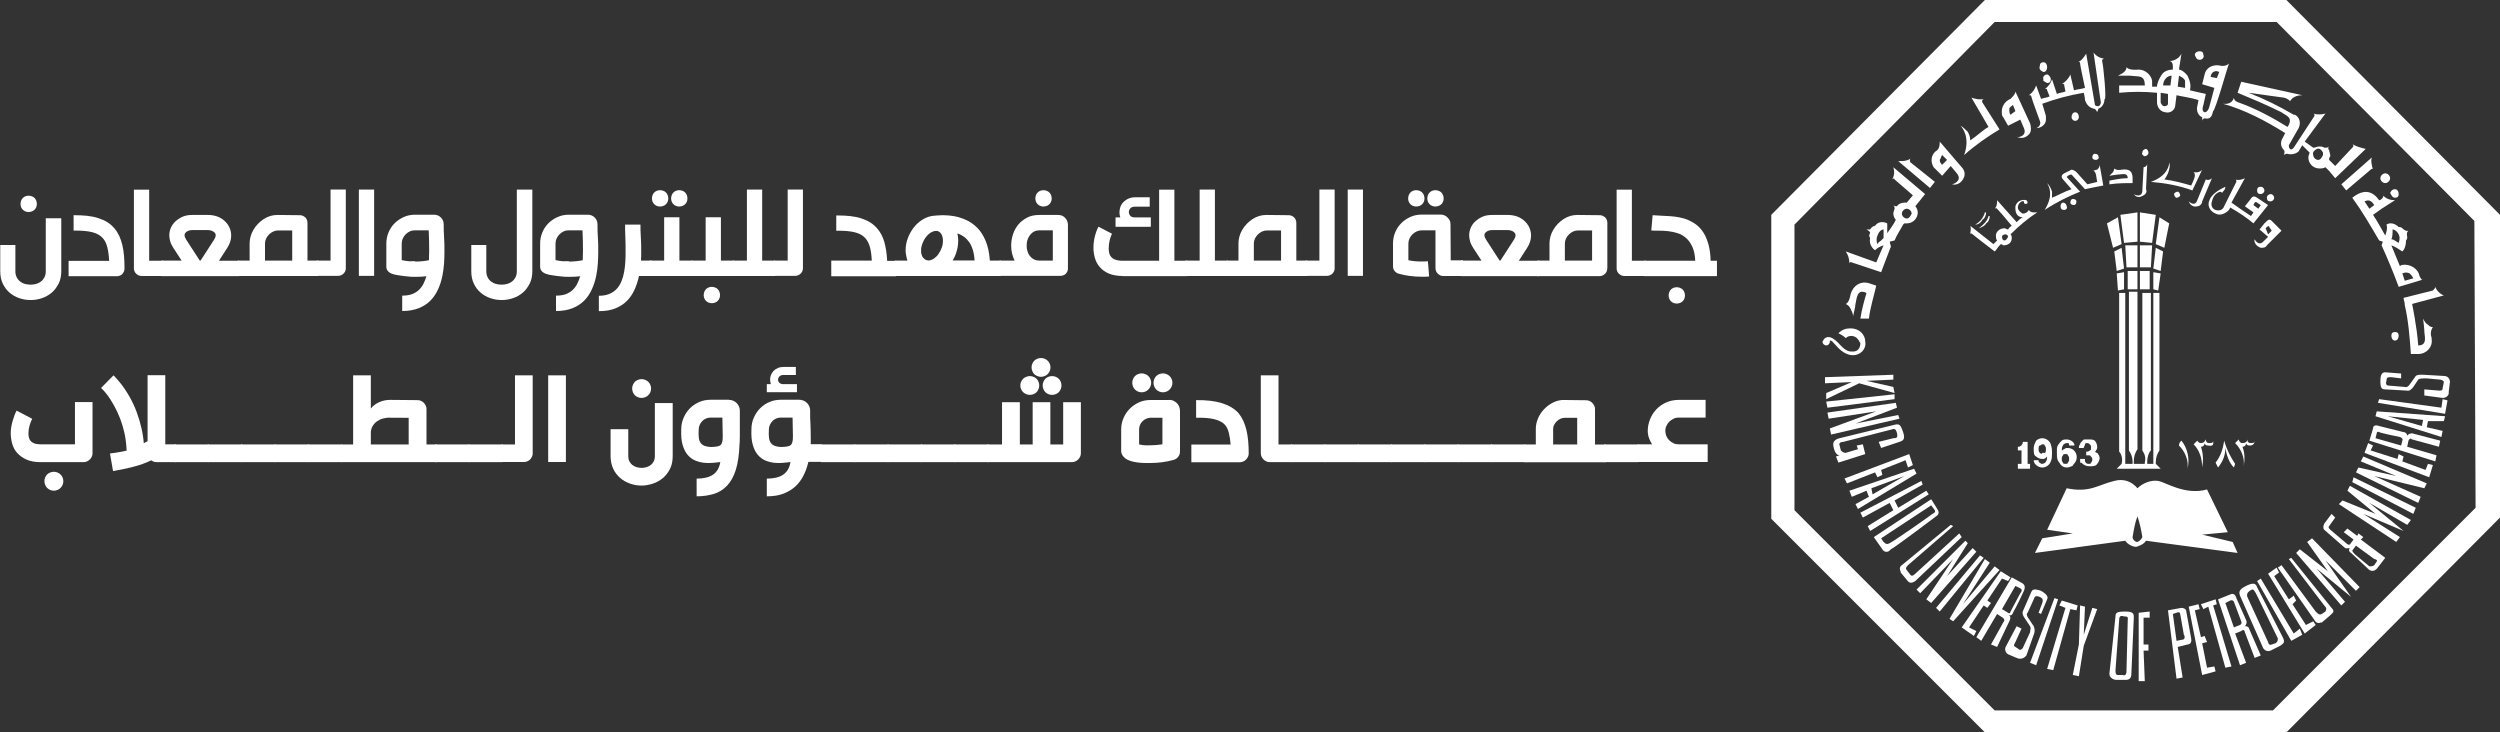<?xml version="1.0" encoding="UTF-8"?>
<svg id="Layer_1" xmlns="http://www.w3.org/2000/svg" viewBox="0 0 204.81 60">
  <rect x="0" y="0" width="204.81" height="60" fill="#333333" stroke="none"/>
  <g id="logo">
    <polygon points="197.91 41.6 192.81 39.1 192.71 39.5 197.71 42.1 197.91 41.6" fill="#fff" />
    <path d="m187.31,0h-24.7l-17.5,17.6v24.9l17.5,17.5h24.7l17.5-17.6v-24.8L187.31,0Zm15.5,41.6l-16.6,16.6h-22.8l-16.4-16.4v-23.4L163.41,1.8h23.1l16.2,16.3.1,23.5Z" fill="#fff" />
    <path d="m172.81,15.1c.7-.1,1.3-.1,1.9-.1v-.4c0-.5-.2-.8-.9-.7,0,0-.4.1-.6-.1,0,.1-.1.3-.1.3l-.3.3s.6-.1.7-.1c.3,0,.8-.2.8.3h0c-.5,0-1,.1-1.5.2v.3Z" fill="#fff" />
    <path d="m175.61,13.7h0l-.1,1.9h0c0,.6-.6.4-.7.3.2.3.5.3.8.1.2-.1.3-.3.2-.5l.1-2.1c0,.2-.2.3-.3.3Z" fill="#fff" />
    <path d="m175.71,12.8c.1,0,.3-.1.3-.3,0-.1-.1-.3-.2-.3h0c-.1,0-.3.1-.3.3-.1.1.1.3.2.3Z" fill="#fff" />
    <path d="m180.71,14.7h0l-.7,1.7h0c-.2.6-.7.1-.7.1.1.3.4.5.7.4.2,0,.4-.2.4-.4l.8-1.9c-.1.1-.3.2-.5.1Z" fill="#fff" />
    <path d="m178.31,16.2c.1,0,.3-.1.3-.2h0c0-.1-.1-.3-.2-.3h0c-.1,0-.3.1-.3.2h0c0,.1.1.3.2.3h0Z" fill="#fff" />
    <path d="m180.41,13.9s-.2.3-.7.2c.1.1.1.2.1.3s-.1.4-.3.8c-.7-.2-1.4-.4-2.2-.5.1-.1.2-.3.3-.5.1-.3.2-.6.1-.9,0,.2-.1,1.1-1.5,1.6,1.2.1,2.3.3,3.4.7l.8-1.7Z" fill="#fff" />
    <path d="m186.91,18.9l-.8-.8c-.2-.2-.3-.1-.6.2l-.4.5.7.6-.4.4h0c-.4.4-.7-.2-.7-.2-.1.3.2.6.5.7.2,0,.4,0,.5-.2l1.2-1.2Zm-1.3-.2l.1-.1c.1-.1.2-.1.2,0h0l.2.3-.3.3-.2-.5Z" fill="#fff" />
    <path d="m185.21,15.9c.1,0,.3-.1.3-.3,0-.1-.1-.3-.3-.3s-.3.1-.3.3h0c0,.2.1.3.3.3h0Z" fill="#fff" />
    <path d="m186.01,16.5c.1,0,.3-.1.3-.3,0-.1-.1-.3-.3-.3h0c-.1,0-.3.1-.3.3s.1.3.3.3Z" fill="#fff" />
    <path d="m184.91,16.2c-.3-.2-.4-.1-.6.2l-.4.5.7.5-.2.3c-.3-.2-1.2-.8-1.6-1.1l1.1-2c-.2.1-.5.2-.8.1.1,0,.1.1.1.2h0l-1,2c-.1.3-.4.4-.7.3h0c-.3-.1-.4-.4-.3-.7.1-.4.3-.7.7-.8.1.1.2.1.2,0h0c.1-.1.2-.2.2-.4-.2.1-1.1.5-1.3,1.1-.2.4,0,.9.5,1.1.4.2.8,0,1.1-.3l.1-.2c.7.4,1.3.8,1.9,1.3l1.2-1.5-.9-.6Zm-.3.6l.1-.2q.1-.1.2,0l.3.2-.2.3-.4-.3Z" fill="#fff" />
    <path d="m171.71,13.1c.1,0,.3-.1.2-.3h0c0-.1-.1-.2-.3-.2h0c-.1,0-.2.1-.2.3,0,.1.1.2.3.2h0Z" fill="#fff" />
    <path d="m169.11,17.2c.1,0,.3-.1.2-.3h0c0-.1-.1-.3-.3-.3-.1,0-.2.1-.2.3s.1.3.3.3h0Z" fill="#fff" />
    <path d="m169.91,16.8c.1,0,.2-.1.2-.3h0c0-.1-.1-.2-.3-.2h0c-.1,0-.2.1-.2.3h0c0,.1.1.2.3.2h0Z" fill="#fff" />
    <path d="m171.81,14.9l-.8.2-.9-1c-.1-.1-.3-.2-.4-.2-.2.1-.4.2-.6.3-.2.1-.3.3-.1.5l.7.8c-.6.2-1.1.5-1.6.7v-.5c-.1-.3-.2-.5-.4-.7.1.2.6.9-.2,2.2.9-.6,1.9-1.1,2.9-1.5l-1.1-1.2c.1-.1.2-.2.4-.2l1.1,1.2c.4-.1,1-.2,1.5-.3l-.3-1.7c0,.2-.1.3-.2.4-.1,0-.3.1-.4.1,0,0,.2-.1.3.3l.1.6Z" fill="#fff" />
    <path d="m166.91,17.4h-.3c-.3,0-.4-.2-.4-.2-.1.2-.3.3-.5.3h0c-.2-.1-.4-.3-.4-.5,0-.3.3-.6.5-.5,0,.1,0,.2.1.2s.2,0,.2-.1-.1-.2-.1-.2c-.4-.1-.8.1-.9.5v.2c0,.4.2.7.6.7-.2.1-.4.3-.5.4l-1.6-1.8c0,.2,0,.5-.2.7,0,0,.1-.1.2,0s.8.9,1.2,1.4c-.2.1-.3.3-.3.3-.1,0-.2-.1-.3-.1-.4,0-.7.3-.7.6,0,.1,0,.3.1.4l-.3.3-1.9-1.5c.1.2,0,.5,0,.7,0-.1.1-.1.2,0h0c.1.1,1.8,1.4,1.8,1.4l.1-.1h0s.2-.3.4-.5q.1,0,.2.1c.4,0,.7-.2.7-.6h0c0-.1,0-.2-.1-.3.7-.7,1.4-1.3,2.2-1.8Zm-2.7,2.3c-.1,0-.2-.1-.2-.3,0-.1.1-.2.3-.2h0c.1,0,.2.1.2.2h0c-.1.2-.2.3-.3.3Z" fill="#fff" />
    <path d="m161.81,18.4c.4-.2.7-.6.8-1h.1c0,.2-.1.5-.3.6-.1.2-.3.4-.6.4Z" fill="#fff" />
    <path d="m162.11,18.7c.4-.3.7-.6.8-1h.1c0,.2-.1.5-.3.6-.1.2-.3.3-.6.4Z" fill="#fff" />
    <path d="m172.21,5c0-.2.2-.2.2-.2-.3,0-.7-.2-.9-.5l.6,4.1c0,.1-.1.3-.2.3s-.3,0-.3-.2h0l-.7-4.1c-.2.3-.4.6-.7.7,0,0,.2-.1.2.1,0,.1.2,1.1.4,2-.3.1-.6.1-.9.2l-.3-1.3c-.1.3-.4.6-.7.8,0,0,.2-.1.2.1l.1.5c-.3.1-.5.1-.7.2l-.4-1.2c-.1.3-.3.6-.6.8,0,0,.2-.1.2.1l.2.5c-.2.1-.4.1-.7.2l-.4-1.1c-.1.3-.3.6-.6.8.1,0,.2,0,.2.1h0c0,.1.7,2,.7,2,.1.2,0,.5-.3.6h-.2q-.1,0-.2-.1c.1.1.2.1.4.1.4,0,.8-.3.8-.7v-.3l-.3-1c1.1-.4,2.2-.7,3.4-.9.1.4.1.6.1.6.1.3.3.6.7.7.2,0,.3.3.3.3,0-.1.1-.2.1-.3.3-.1.5-.4.5-.8h0c.2.3-.1-2.9-.2-3.1Z" fill="#fff" />
    <path d="m180.21,4.9c.2,0,.4-.2.3-.4h0c0-.2-.1-.3-.3-.3h0c-.2,0-.4.1-.4.3h0c.1.3.2.4.4.4Z" fill="#fff" />
    <path d="m192.21,15.6l-.4-.5,2.5-2.2c-.1.3,0,.7.1,1,0-.1-.1-.1-.2,0h0l-2,1.7Z" fill="#fff" />
    <path d="m158.51,14.9l-.4.5-2.6-2.2c.4,0,.7,0,1-.2,0,0-.1.1,0,.3l2,1.6Z" fill="#fff" />
    <path d="m167.41,5.9c.2,0,.3-.2.3-.4s-.1-.4-.3-.4h0c-.2,0-.3.1-.3.3h0c-.1.3.1.4.3.5h0Z" fill="#fff" />
    <path d="m167.71,6.8c.2,0,.3-.1.3-.3h0c0-.2-.2-.4-.3-.4-.2,0-.4.2-.3.4-.1.1.1.2.3.3h0Z" fill="#fff" />
    <path d="m170.01,9.9c.2,0,.3-.2.3-.3h0c0-.2-.1-.4-.3-.4s-.3.2-.3.4c0,.1.1.3.3.3h0Z" fill="#fff" />
    <path d="m165.11,7.5c0,.2-.2.4-.4.6-.5.2-.8.7-.7,1.3q0,.1.1.2l.4.7,1-.5.3.7h0c.3.7-.6.8-.6.7.4.2.8.1,1.1-.3.1-.2.1-.5,0-.8l-1.2-2.6Zm-.4,1.9c-.1-.1-.1-.3-.1-.5,0-.1.3-.3.3-.3l.2.5-.4.3Z" fill="#fff" />
    <path d="m158.91,11.6c0,.2,0,.5-.2.7-.5.3-.6.9-.3,1.4l.1.1.6.6.7-.8.5.6h0c.5.6-.3.9-.4.9.4.1.8-.1,1-.6.1-.3,0-.6-.2-.8l-1.8-2.1Zm.2,1.9c-.1-.1-.2-.2-.2-.4.1-.1.1-.3.2-.4l.4.4-.4.4Z" fill="#fff" />
    <path d="m162.41,8.4c-.1-.2.1-.3.1-.3-.3.1-.7,0-1-.1l1.4,2.4c-.4.2-.9.7-1.5,1.1,0-.3-.1-.5-.2-.7-.2-.2-.4-.4-.6-.5.2.2.8,1,.3,2.4.9-.8,1.9-1.5,2.9-2.1l-1.4-2.2Z" fill="#fff" />
    <path d="m182.61,5.2c-.2.2-.4.2-.6.2-.8-.2-1.3.2-1.4.7l-.2.8,1,.3-.4,1.5s-.1.5-.4.5c-.3-.1-.1-.6-.1-.6l.2-.9-1.3-.3c.1-.4,0-.8-.2-1.2-.4-.5-.7-.5-.7-.5l.2-1.3c-.2.4-.6.6-1,.6h0c.2,0,.3.2.3.4h0v.3c-.3,0-.7.1-.9.4s-.4.7-.4,1h-.4v-.5c-.1-.5-.6-.9-1.1-.9,0,0-.8.1-1-.2,0,.2-.1.3-.2.4s-.3.2-.5.3h1c.7.1,1.2-.1,1.2.8h-2.1v.6c1-.1,2.1-.1,3.1,0v.8s0,.7.7.8c.4.1.8-.2.8-.6h0l.1-.8c.4.1,1.2.2,1.8.4l-.1.5c-.1.4.1.8.4.9v.3c0-.1.1-.2.2-.2.5.1.6-.2.7-.6.2-.1,1.2-3.7,1.3-3.9Zm-5,3.3c0,.1-.1.2-.3.2s-.3-.3-.3-.3v-.8l.6.1v.8Zm.2-1.5h-.6c0-.4.3-.8.7-.8l-.1.8Zm1.2.2l-.6-.1.1-.9c.2.1.4.2.5.4v.6h0Zm2.1-.9c0-.2.1-.3.2-.4.2-.1.3-.1.5,0l-.2.5-.5-.1Z" fill="#fff" />
    <path d="m192.71,11.8s.2.1,0,.3c-.2.2-1.4,1.5-1.4,1.5l-.5-.5c0-.1,0-.2.1-.3,0-.2-.1-.4-.1-.5-.1-.1-.1-.2,0-.3-.1.1-.2.1-.4.1-.1-.1-.3-.1-.4-.1-.2,0-.3.1-.5.1l-.7-.5,1.7-2.3c-.3.1-.7.1-1,0,.1,0,.1.1.1.2h0l-1.7,2.6c-.1.1-.2.2-.3.1h0c-.1-.1-.1-.2-.1-.3l.8-1.4c.2-.4.1-.9-.3-1.1h-.1c-1.2-.7-2.4-1.3-3.7-1.8l2.9.4c.4.1.5.3.5.3,0,0,.2-.5,1-.5l-5-1.1-.3.9c1.2.5,2.4,1,3.6,1.6.4.3,1,.4.5,1.2-1.3-.8-2.6-1.5-4-2,0,0-.4-.1-.4-.4,0,0-.1.6-.9.5,1.8.5,3.5,1.4,5.1,2.4l-.2.4c-.2.3-.2.7.1,1,.1.1,0,.4,0,.4.1-.1.2-.1.3-.1.3.1.7,0,.9-.2h0l.3-.5.3.3.3.3c0,.1-.1.2-.1.4,0,.5.4.9.9.9h0c.2,0,.3,0,.5-.1.1.1.2.2.3.3l.5.6,2.5-2.4c-.4-.1-.8-.2-1.1-.4Zm-2.8,1.3c-.2,0-.4-.2-.4-.4h0c-.1-.2.1-.4.3-.5s.4.1.5.3v.2c-.1.2-.2.4-.4.4Z" fill="#fff" />
    <path d="m196.21,27.9c.2,0,.3-.2.3-.4h0c0-.2-.1-.3-.3-.3h0c-.2,0-.3.1-.3.3h0c0,.2.1.4.3.4Z" fill="#fff" />
    <path d="m198.91,26.6c-.2-.1-.3-.3-.4-.5,0,0,.1.8.1,1,0,.4.3,1.2-.5,1.2h0c-.1-1.5-.5-3.4-.5-3.4l2.6-.7c-.3-.1-.6-.4-.7-.7,0,.1-.1.2-.2.3l-2.4.6c0,.2.1.3.1.6h0c.3,1.3.4,2.6.5,4h.6c.7,0,1.2-.6,1.1-1.2v-.1c-.1-.3-.1-.6.1-.9-.2,0-.3-.1-.4-.2Z" fill="#fff" />
    <path d="m195.41,15c.2,0,.4-.2.4-.4s-.2-.4-.4-.4-.4.2-.4.4.2.4.4.4Z" fill="#fff" />
    <path d="m196.21,16.2c.2,0,.3-.1.3-.3h0c0-.2-.1-.4-.3-.4h0c-.2,0-.3.1-.4.3h0c.1.2.2.4.4.4h0Z" fill="#fff" />
    <path d="m198.21,22.6c-.1-.6-.8-1-1.4-.9q-.1,0-.2.1c-.1-.2-.6-1.5-.7-1.7.3.1.6.3.9.5.2-.2.3-.5.3-.9.1-.1.1-.2.1-.3-.1-.4.1-.5.1-.5,0,0-.2.1-.5-.2-.1-.1-.2-.1-.3-.1-.3-.3-.7-.4-1-.2.1.3,0,.6-.1.9-.6-1.1-1-1.7-1-1.7l.7-.5,1.1-.7c-.4,0-.7-.1-1-.4.1.1,0,.2-.1.3h0s-.1.1-.2.1c-.5-.7-1.2-1-2.2-.2.8,1.1,1.5,2.3,2.2,3.5l.3.1-.1.3c.5,1.1,1,2.3,1.4,3.4l2-.6c-.1.1-.2-.1-.3-.3Zm-2.2-3.8c.2,0,.4.2.5.4.1.2.1.4,0,.7-.2-.1-.4-.3-.6-.3.1-.2.1-.5.1-.8Zm-2.3-2.3c.4-.2.6,0,.8.3l-.4.3-.4-.6Zm3.3,6.5l-.2-.6c.2-.1.4-.1.6,0,.1.1.2.2.3.4l-.7.2Z" fill="#fff" />
    <path d="m157.71,15.9l-2.6-2.2c.1.3.1.7-.1,1,.1-.1.2-.1.2,0h0l1.5,1.3-.5.6h-.2c-.2,0-.5.1-.6.3-.1,0-.2,0-.3-.1.1.1.1.2.1.3s-.1.2-.1.4.1.4.2.5c-.1.3-.7,1.1-.7,1.1v-.8c-.4-.2-.8-.1-1,.2-.1,0-.3.1-.4.3h-.3c.2.1.3.2.3.3-.1.1-.1.3,0,.4-.1.4.1.8.4,1,.2-.2.4-.3.7-.4,0,0-.4.9-.6,1.4l-2.5-.9c.2.3.3.6.3,1,0,0,0-.2.2-.1l2.4.8s.6-1.6.8-2.1l-.1-.4.4-.1c.2-.5.5-.9.7-1.3l.1-.1h.2c.5,0,.9-.4.9-.9,0-.2-.1-.4-.2-.5l.8-1Zm-3.6,3.8c-.1.1-.2.1-.3.3-.1-.2-.1-.5,0-.7.1-.3.3-.5.5-.5v.7s-.1.1-.2.2Zm2.1-1.8c-.2,0-.4-.2-.4-.4h0c0-.2.2-.4.4-.4s.4.2.4.4c-.1.2-.2.4-.4.4Z" fill="#fff" />
    <path d="m195.41,45.7l-2-1.5.2-.2-.4-.3-.1.2-.8-.6-.3.3.8.6-.3.4c-.1.1-.3-.1-.3-.1l-1.3-1.1c-.1-.1-.2-.2-.1-.3l.5-.7-.3-.3-.6.8c-.1.2-.1.4,0,.5h0l1.6,1.4c.2.2.3.1.5.1-.1.1-.1.3.1.4h0l1.5,1.4c.2.1.4.1.6-.1h0l.7-.9Zm-.7.3l-.2.3c-.1.1-.3.1-.4.1l-1.2-1q-.2-.2-.2-.3l.3-.4,1.5,1.1c.1,0,.3.1.2.2Z" fill="#fff" />
    <path d="m196.71,30.6l-1.3-.1c-.2,0-.4.1-.4.7s.1.7.4.7l1.8.1s.2.1.5-.3l.4-.6c.1-.1.3-.1.7-.1l1.1.1c.1,0,.3.1.3.2l-.1.5c0,.2-.1.2-.3.2l-1.2-.1v.5l1.5.2c.3,0,.5-.2.5-.4v-.1l.1-.8c0-.3-.2-.5-.5-.5l-1.7-.1c-.3,0-.5,0-.6.1l-.5.7c-.2.3-.4.2-.4.2l-1.2-.1c-.3,0-.4-.1-.3-.4,0-.3.1-.3.4-.3l.8.1v-.4Z" fill="#fff" />
    <polygon points="199.31 38.1 198.91 38 198.71 38.5 196.81 37.8 196.91 37.4 196.51 37.2 196.41 37.6 194.21 36.9 194.41 36.5 194.01 36.3 193.71 37.1 199.01 39.1 199.31 38.1" fill="#fff" />
    <polygon points="200.51 32.8 200.11 32.7 200.01 33.4 194.91 32.7 194.81 33 200.31 33.9 200.51 32.8" fill="#fff" />
    <polygon points="197.51 42.6 192.51 39.8 192.31 40.2 194.61 42.1 191.91 41 191.61 41.3 196.31 44.4 196.61 44 193.61 42.1 196.91 43.5 194.11 41.2 197.21 43 197.51 42.6" fill="#fff" />
    <path d="m197.61,36l2.2.6.1-.5-2.3-.6s-.3,0-.4.2c0-.1-.1-.3-.3-.3l-2-.5s-.5-.2-.5.2l-.3,1,5.4,1.7.1-.5-2.4-.7.1-.5c.1-.2.2-.2.3-.1Zm-.9.5l-2.1-.6.1-.4s0-.2.2-.1c.2.1,1.7.4,1.7.4,0,0,.3.1.2.3l-.1.4Z" fill="#fff" />
    <polygon points="193.01 38.7 198.11 41.2 198.31 40.7 194.51 39 198.61 40 198.81 39.6 193.61 37.4 193.41 37.8 196.31 39 193.21 38.3 193.01 38.7" fill="#fff" />
    <path d="m200.21,34.5l.1-.4-5.6-.4-.1.4,5.4,1.7.1-.5-1.3-.3.1-.5h1.3Zm-1.8.4l-2.8-.8,2.9.3-.1.5Z" fill="#fff" />
    <polygon points="155.21 32.3 155.21 32.7 149.71 33.4 149.61 32.9 155.21 32.3" fill="#fff" />
    <polygon points="155.31 33 149.71 33.8 149.81 34.3 153.71 33.7 149.91 35.1 150.01 35.6 155.61 34.3 155.51 34 152.01 34.7 155.41 33.4 155.31 33" fill="#fff" />
    <polygon points="149.61 32.7 152.31 31.4 155.21 32.2 155.11 31.7 152.91 31.2 155.11 31.1 155.11 30.7 149.51 30.9 149.51 31.4 151.71 31.3 149.61 32.2 149.61 32.7" fill="#fff" />
    <path d="m152.81,37.2l-.2-.8-.5.1.1.3-1,.3c-.2,0-.3-.1-.4-.2l-.1-.4c-.1-.2.1-.3.3-.3l3.9-1c.3-.1.4-.1.5.3.1.4-.1.4-.3.4l-1.2.3.2.5,1.5-.5c.3-.1.5-.2.3-.8s-.3-.7-.7-.6l-4.5,1.1c-.4.1-.6.3-.5.7,0,0,.1.7.5.7l-.3.1.2.5,2.2-.7Z" fill="#fff" />
    <path d="m187.51,45.8l2.9,3.8c.2.2.2.3.1.5l-.3.2c-.2.1-.3,0-.5-.2l-2.8-3.8-.3.2,3,4.3c.1.2.3.3.5.2h.1l.7-.6c.2-.2.4-.3.1-.6l-3.3-4.1-.2.1Z" fill="#fff" />
    <path d="m174.81,50.6c0-.3,0-.5-.7-.5s-.8.1-.8.4l-.5,4.7c0,.3.3.5.6.5h.7c.3,0,.5-.1.5-.5l.2-4.6Zm-.9,4.7h-.4c-.2,0-.2-.2-.2-.4l.3-4.1c0-.3.1-.4.4-.3.4,0,.3.1.3.4l-.1,4.1c0,.2-.1.4-.3.3Z" fill="#fff" />
    <path d="m184.91,48.1c-.1-.3-.3-.4-.9-.1s-.6.5-.5.8l1.9,4.3c.2.3.5.3.8.1l.6-.3c.3-.2.4-.3.2-.7l-2.1-4.1Zm1.5,4.6l-.3.1c-.2.1-.3-.1-.3-.2l-1.7-3.7q-.1-.3.2-.5c.3-.2.3-.1.5.2l1.8,3.7c0,.1,0,.3-.2.4Z" fill="#fff" />
    <polygon points="176.01 53.3 176.01 52.8 175.61 52.8 175.61 50.6 176.11 50.6 176.11 50.1 175.21 50.2 175.21 55.8 175.71 55.8 175.61 53.3 176.01 53.3" fill="#fff" />
    <path d="m179.51,52.3l-.4-2.2c0-.2-.2-.3-.4-.3h0l-1.1.2.7,5.6.5-.1-.4-2.5.8-.2s.4,0,.3-.5Zm-.7.1l-.5.1-.3-2.2.3-.1c.2-.1.3,0,.3.1l.3,1.7c.1.1.1.4-.1.4Z" fill="#fff" />
    <polygon points="181.51 55 181.41 54.6 180.81 54.7 180.41 52.7 180.81 52.6 180.61 52.1 180.31 52.2 179.81 50 180.21 49.9 180.11 49.5 179.31 49.7 180.41 55.3 181.51 55" fill="#fff" />
    <polygon points="189.71 51.2 189.51 50.9 188.91 51.2 187.81 49.5 188.11 49.2 187.91 48.8 187.51 49.1 186.31 47.2 186.71 46.9 186.51 46.5 185.81 47 188.81 51.9 189.71 51.2" fill="#fff" />
    <polygon points="188.61 52 188.41 51.5 187.91 51.9 185.21 47.4 184.91 47.6 187.71 52.5 188.61 52" fill="#fff" />
    <polygon points="182.81 54.6 181.31 49.6 181.61 49.5 181.51 49.1 180.31 49.5 180.51 49.9 180.91 49.7 182.31 54.7 182.81 54.6" fill="#fff" />
    <polygon points="193.31 48.1 189.41 44.1 189.01 44.4 190.71 46.8 188.41 45 188.11 45.3 191.81 49.6 192.11 49.3 189.81 46.6 192.61 48.9 190.51 45.9 193.01 48.4 193.31 48.1" fill="#fff" />
    <path d="m183.91,51.8l.8,2.1.5-.2-1-2.3c-.1-.1-.2-.1-.3-.1.1-.1.2-.3.1-.5h0l-.8-1.8s-.1-.5-.5-.3l-1,.4,1.8,5.4.5-.2-.9-2.4.5-.2c.2-.2.3,0,.3.1Zm-.9-.4l-.7-2,.4-.2s.2-.1.3.1l.6,1.6s.1.2-.1.3l-.5.2Z" fill="#fff" />
    <path d="m167.21,50.3l.5-1.2c.1-.2,0-.4-.5-.7-.6-.2-.7-.1-.8.1l-.7,1.6s-.1.2.2.6l.4.6c.1.2,0,.3,0,.5l-.6,1.3c-.1.1-.2.2-.3.1l-.3-.2c-.2-.1-.1-.2,0-.4l.5-1.1-.4-.2-.9,1.7c-.1.2,0,.5.2.6h0l.7.3c.2.1.5.1.7-.1l.1-.1.6-1.7c.1-.2.1-.5,0-.7l-.4-.6c-.3-.4-.1-.5-.1-.5l.5-1.1c.1-.3.2-.3.5-.2.2.1.3.2.2.5l-.3.8.2.1Z" fill="#fff" />
    <path d="m160.51,43.7l-3.6,3.3c-.2.2-.3.2-.4.1l-.3-.4c-.1-.1-.1-.2.1-.4l3.7-3.2-.2-.1-4,3.3c-.2.1-.2.4-.1.5v.1l.5.6c.2.3.4.3.7.1l3.8-3.6-.2-.3Z" fill="#fff" />
    <polygon points="161.71 52.1 161.91 51.7 161.31 51.4 162.51 49.6 162.81 49.8 163.11 49.4 162.81 49.2 164.01 47.4 164.51 47.6 164.71 47.3 163.91 46.8 160.71 51.4 161.71 52.1" fill="#fff" />
    <polygon points="168.21 54.9 169.61 49.9 170.11 50 170.21 49.6 168.91 49.2 168.71 49.6 169.21 49.8 167.71 54.8 168.21 54.9" fill="#fff" />
    <path d="m164.11,51l-1,1.8.5.2,1-2.1c.2-.4,0-.5-.1-.5.1,0,.3.1.4-.2.3-.5.9-1.8.9-1.8,0,0,.2-.4-.1-.6l-.9-.5-2.9,4.9.4.3,1.3-2.2.3.2c.4.2.3.4.2.5Zm-.1-1.1l1.1-1.9.4.2c.2.1.1.3,0,.4l-.8,1.5c0,.1-.1.2-.2.1h0l-.5-.3Z" fill="#fff" />
    <polygon points="168.31 49 168.61 49.1 166.81 54.5 166.31 54.3 168.31 49" fill="#fff" />
    <polygon points="162.21 45.5 162.51 45.7 158.91 50.1 158.61 49.8 162.21 45.5" fill="#fff" />
    <polygon points="161.01 44.3 157.01 48.3 157.31 48.6 160.01 45.8 157.81 49.1 158.21 49.4 161.91 45.2 161.61 44.9 159.51 47.2 161.21 44.5 161.01 44.3" fill="#fff" />
    <polygon points="171.81 49.9 171.41 49.8 170.71 52 170.81 49.7 170.41 49.6 170.31 52.8 169.81 55.3 170.31 55.4 170.71 52.9 171.81 49.9" fill="#fff" />
    <polygon points="162.61 45.8 159.71 50.7 160.01 50.9 163.81 46.7 163.41 46.4 160.81 49.5 163.01 46.1 162.61 45.8" fill="#fff" />
    <path d="m152.01,41.3l.2.4,4.8-2.9-.2-.4-5.3,1.8.2.5,1.2-.5.2.5-1.1.6Zm1.3-1.3l2.7-1-2.6,1.5-.1-.5Z" fill="#fff" />
    <polygon points="153.01 43.1 153.21 43.5 158.01 40.5 157.81 40.2 155.51 41.6 155.21 41 157.51 39.7 157.41 39.4 152.41 42 152.61 42.4 154.81 41.2 155.11 41.8 153.01 43.1" fill="#fff" />
    <path d="m158.61,42.3s.4-.2.1-.6c-.3-.5-.5-.8-.5-.8l-4.7,3.1.7,1c.1.2.4.3.6.1l.1-.1c.4-.2,3.7-2.7,3.7-2.7Zm-4.3,2.1l-.2-.3,4.1-2.7.3.4c.1.2-.2.3-.2.3-.1.1-3.1,2.2-3.5,2.4-.2.1-.3.1-.5-.1Z" fill="#fff" />
    <polygon points="153.61 38.7 153.81 39.1 154.21 38.9 154.11 38.5 156.11 37.7 156.31 38.3 156.71 38.1 156.41 37.2 151.11 39.2 151.31 39.6 153.61 38.7" fill="#fff" />
    <polygon points="173.81 20.3 173.21 20.6 173.41 22.2 174.01 22 173.81 20.3" fill="#fff" />
    <polygon points="174.01 22.3 173.41 22.4 173.51 23.8 174.01 23.7 174.01 22.3" fill="#fff" />
    <polygon points="174.01 19.9 173.71 17.6 175.11 17.4 175.11 19.8 174.01 19.9" fill="#fff" />
    <polygon points="172.61 18.3 173.11 20.3 173.81 20 173.51 17.8 172.61 18.3" fill="#fff" />
    <polygon points="174.11 20.1 174.21 21.9 175.11 21.9 175.11 20.1 174.11 20.1" fill="#fff" />
    <polygon points="174.31 22.2 174.31 23.7 175.11 23.7 175.11 22.2 174.31 22.2" fill="#fff" />
    <polygon points="176.61 20.3 177.21 20.6 177.01 22.2 176.41 22 176.61 20.3" fill="#fff" />
    <polygon points="176.41 22.3 177.01 22.4 176.81 23.8 176.41 23.7 176.41 22.3" fill="#fff" />
    <polygon points="176.31 19.9 176.61 17.6 175.31 17.4 175.31 19.8 176.31 19.9" fill="#fff" />
    <polygon points="177.71 18.3 177.31 20.3 176.61 20 176.91 17.8 177.71 18.3" fill="#fff" />
    <polygon points="176.31 20.1 176.21 21.9 175.31 21.9 175.31 20.1 176.31 20.1" fill="#fff" />
    <polygon points="176.11 22.2 176.11 23.7 175.31 23.7 175.31 22.2 176.11 22.2" fill="#fff" />
    <path d="m173.81,38l-.4.4h3.6l-.4-.4h0v-.1c0-.4.1-.7.3-1v-12.9h-.5v14h-.5v-.2c0-.3.1-.7.3-.9v-12.9h-.7v12.9c.2.3.3.6.2,1v.1h-.9v-.2c0-.4.1-.7.3-1v-12.9h-.7v13c.2.3.3.6.3.9v.2h-.6v-14h-.5v13c.2.2.3.6.2,1h0Z" fill="#fff" />
    <path d="m178.71,36.1c-.1.1-.2.2-.2.4.5.5.8,1.2.7,1.9.2-.8,0-1.7-.5-2.3Z" fill="#fff" />
    <path d="m181.31,36.1c0,.1,0,.2-.3.2-.2,0-.3-.1-.3-.3-.1.2-.2.3-.4.3s-.3-.2-.3-.2l-.1.1-.2.2c.5.5.7,1.2.7,1.9.1-.6.1-1.1-.1-1.7.3,0,.3-.3.3-.3,0,0,0,.2.3.2.5.1.4-.2.4-.4Z" fill="#fff" />
    <path d="m184.71,36.1c0,.1,0,.2-.3.2-.2,0-.3-.1-.3-.3,0,.2-.2.3-.4.3s-.3-.2-.3-.3l-.1.1-.2.2c.5.5.8,1.2.7,1.9.1-.5.1-1.1-.1-1.6.3,0,.3-.3.3-.3,0,0,0,.2.3.2s.4-.2.4-.4Z" fill="#fff" />
    <path d="m182.21,36.1c-.1.7-.3,1.3-.7,1.8l.2.4c.4-.5.6-1,.6-1.6.1.6.3,1.2.7,1.6l.1-.3c-.4-.6-.7-1.2-.9-1.9Z" fill="#fff" />
    <path d="m167.11,37.1c-.1-.1-.1-.2-.1-.3s0-.3.1-.3.1-.1.2-.1.2,0,.2.1c.1.1.1.2.1.3s0,.3-.1.3h-.2c0,.1-.1.1-.2,0Zm-.3.3c.1.1.3.2.5.2.1,0,.2,0,.3-.1l.1-.1c0,.1,0,.3-.1.4,0,.1-.2.2-.3.2s-.1,0-.2-.1c-.1,0-.1-.1-.1-.2h-.4c0,.2.1.3.2.4.1.1.3.2.5.2.3,0,.6-.2.7-.5.1-.2.1-.5.1-.7s0-.4-.1-.7-.4-.5-.7-.5c-.2,0-.4.1-.5.2-.1.2-.2.4-.2.6,0,.4,0,.6.2.7Z" fill="#fff" />
    <path d="m170.41,37.6h.4v.2c.1.2.2.2.3.2s.2,0,.2-.1c.1-.1.1-.2.1-.3s-.1-.2-.2-.3h-.3v-.3c.1,0,.2,0,.3-.1.1,0,.1-.1.1-.3q0-.1-.1-.2t-.2-.1c-.1,0-.2,0-.2.1s-.1.2-.1.3h-.4c0-.1,0-.2.1-.3,0-.1.1-.2.2-.3s.1-.1.2-.1h.3c.2,0,.4,0,.5.1s.2.3.2.5c0,.1,0,.2-.1.3,0,.1-.1.1-.1.1,0,0,.1.1.2.1.1.1.2.3.2.4,0,.2-.1.4-.2.5-.1.2-.4.2-.6.2-.3,0-.5-.1-.7-.3-.1.1-.1-.1-.1-.3Z" fill="#fff" />
    <path d="m169.01,37.3c0-.1.1-.1.2-.1s.2,0,.2.1c.1.1.1.2.1.3s0,.2-.1.3c0,.1-.1.1-.2.1s-.2,0-.2-.1c-.1-.1-.1-.2-.1-.3s0-.2.1-.3Zm.8-1.1c-.1-.1-.3-.2-.5-.2-.1,0-.3,0-.4.1-.2.2-.4.4-.4.7v.4c0,.2,0,.5.2.7.2.4.6.5,1,.3.1,0,.1-.1.2-.2.3-.3.3-.8,0-1.1-.1-.1-.3-.2-.5-.2-.1,0-.2,0-.3.1-.1,0-.1.1-.2.1,0-.1,0-.3.1-.4,0-.1.2-.2.3-.2s.2,0,.2.1v.1h.4c.1,0,0-.2-.1-.3h0Z" fill="#fff" />
    <path d="m166.31,38h-.2v-1.8h-.4v.1c0,.1-.1.1-.1.2-.1,0-.1.1-.2.1h-.1v.3h.3v1.1h-.3v.4h1v-.4h0Z" fill="#fff" />
    <path d="m182.91,44.4l-2.5-.6,2.1-.2-1.7-3.5c-1.8.5-3.4-.6-4-.7-.6-.1-1.3.2-1.7.6-.5-.6-1.2-.8-1.9-.6-1.3.3-2,1-3.9.6l-1.6,3.4,2.1.3-2.5.4-.6,1.2,7.4-1c.2.3.6.5.9.5.3-.1.6-.2.8-.5l7.5,1-.4-.9Zm-7.8,0c-.2,0-.4-.2-.4-.4.1-.6.2-1.2.4-1.7.2.6.3,1.1.4,1.7-.1.2-.2.3-.4.4h0Z" fill="#fff" />
    <path d="m153.11,26.1c.1-.9.4-1.8.6-2.7l-.6-.2c-.7-.2-1.3.2-1.5.9,0,0-.1.7-.4.8.2.1.3.2.4.4s.2.4.2.6c0,0,.2-.8.2-1,.1-.4.1-1.3.9-.9h0c-.2.7-.4,1.4-.5,2.1h.7Z" fill="#fff" />
    <path d="m150.61,27.3c.2.1.4.2.6.4.3-.3.8-.2,1,.1.1.1.1.2.2.3,0,.4-.2.7-.6.7h-.1c-.2,0-.5,0-1.1-.7-.7-.7-1-.5-1.2-.3h0c0,.1-.1.1-.1.2,0,.2.2.3.3.3.2,0,.3-.2.3-.3v-.1c.2,0,.2.1.5.4.6.7,1.1.8,1.4.8.6,0,1.1-.5,1-1.1,0-.6-.5-1.1-1.2-1.1-.4,0-.7.1-1,.4Z" fill="#fff" />
  </g>
  <g>
    <g>
      <path d="m1.26,20.07v2.16c0,.19.04.35.11.49s.16.25.28.34.24.16.39.2.3.06.46.06.31-.02.46-.06.28-.11.4-.2.21-.21.28-.34.11-.3.11-.49v-4.35h1.27v4.35c0,.38-.07.72-.22,1.01s-.33.54-.57.74-.5.35-.8.45-.6.15-.92.15-.62-.05-.92-.15-.56-.25-.8-.45-.42-.45-.56-.74-.21-.63-.21-1.01v-2.16h1.26Zm.42-3.36c0-.09.02-.18.05-.27s.08-.16.14-.22.13-.11.21-.14.17-.05.26-.05.18.02.27.05.16.08.22.14.11.13.14.22.05.17.05.27-.02.18-.05.26-.08.15-.14.21-.13.11-.22.14-.17.05-.27.05-.18-.02-.26-.05-.15-.08-.21-.14-.11-.13-.14-.21-.05-.17-.05-.26Z" fill="#fff" />
      <path d="m6,17.63h.12c.37,0,.71.02,1.02.05.34.04.65.1.92.19s.52.2.73.33.4.3.57.49c.16.18.29.39.4.62s.19.48.26.75.11.58.14.9.04.68.04,1.05c0,.09-.02.17-.05.24s-.08.14-.13.2-.12.1-.2.13-.16.05-.24.05h-3.96v-1.26h3.32c-.02-.44-.07-.81-.15-1.12s-.2-.56-.37-.74c-.2-.23-.48-.39-.87-.49-.36-.09-.82-.13-1.39-.13h-.13v-1.25Z" fill="#fff" />
      <path d="m13.38,22.61h-1.78c-.09,0-.17-.02-.24-.05s-.14-.08-.2-.13-.1-.12-.14-.2-.05-.16-.05-.24c0-.02,0-.04,0-.06v-6.39h1.25v5.82h1.15v1.26Z" fill="#fff" />
      <path d="m13.2,21.35h1.68l-.68-1.04c-.11-.18-.2-.35-.25-.52s-.08-.34-.08-.51c0-.21.04-.42.13-.62s.21-.38.38-.53.36-.28.59-.38.49-.14.78-.14h1.3c.26,0,.5.04.73.12s.43.2.6.35.31.33.41.54.15.44.15.69c0,.33-.11.67-.33,1.01l-.67,1.04h1.66v1.26h-6.39v-1.26Zm3.17,0h.06l1.12-1.73c.08-.13.12-.24.12-.35,0-.07-.02-.13-.06-.18s-.09-.09-.15-.13-.13-.06-.2-.08-.15-.03-.22-.03h-1.3c-.08,0-.16.01-.23.03s-.14.05-.2.09-.1.08-.14.13-.05.11-.05.16c0,.11.04.22.12.35l1.12,1.73Z" fill="#fff" />
      <path d="m19.48,22.61v-1.26h.97v-1.43c0-.18.03-.36.08-.55s.13-.37.23-.54.22-.34.37-.49.3-.28.47-.39.36-.2.56-.26c.18-.05.36-.08.55-.08h.08l1.78.02c.09,0,.17.02.24.05s.14.08.2.13.1.12.13.2.05.15.05.24v3.1h.88v1.26h-6.6Zm2.23-1.26h2.23v-2.47c-.29,0-.52,0-.67,0s-.27,0-.34,0-.12,0-.13,0h-.03c-.13,0-.26.03-.39.09s-.24.14-.34.24-.18.21-.24.34-.09.26-.09.39v1.44Z" fill="#fff" />
      <path d="m25.96,21.35h1.12v-5.82h1.25v6.39s0,.04,0,.06c0,.09-.02.17-.05.24s-.08.14-.14.2-.13.1-.2.13-.16.05-.24.05h-1.75v-1.26Z" fill="#fff" />
      <path d="m30.65,22.6h-1.25v-7.07h1.25v7.07Z" fill="#fff" />
      <path d="m34.96,22.63c-.16.02-.31.03-.47.04s-.32.01-.48.01-.33,0-.49-.02-.32-.03-.48-.05c-.15-.02-.3-.05-.47-.07s-.31-.06-.45-.11-.25-.12-.34-.22-.13-.22-.13-.39v-1.86c0-.32.06-.63.18-.92s.29-.54.5-.75.46-.38.75-.51.59-.19.92-.19h1.56c.11,0,.21.02.31.06s.18.1.25.17.13.16.17.25.06.2.06.32c0,.31,0,.66.03,1.03s.03.76.03,1.17c0,.32-.01.65-.03.98s-.07.66-.13.99c-.08.41-.2.79-.36,1.14s-.37.67-.63.93-.58.47-.96.62-.83.23-1.35.23v-1.26c.31,0,.58-.04.8-.12s.41-.2.56-.34.28-.31.38-.51.18-.41.25-.64Zm-.95-1.2c.39,0,.77-.04,1.13-.11.01-.25.02-.51.02-.77,0-.29,0-.58-.01-.87s-.02-.55-.03-.81h-1.11c-.15,0-.29.02-.42.08s-.25.14-.35.24-.18.22-.24.35-.09.28-.09.42v1.35c.12.03.23.05.32.06s.18.02.26.03.16,0,.25,0h.28Z" fill="#fff" />
      <path d="m39.84,20.07v2.16c0,.19.04.35.11.49s.16.25.28.34.25.16.4.2.3.06.46.06.31-.02.46-.06.28-.11.4-.2.21-.21.28-.34.11-.3.11-.49v-6.7h1.27v6.7c0,.38-.07.72-.22,1.01s-.33.54-.57.74c-.23.2-.5.35-.8.45s-.6.15-.92.15-.62-.05-.92-.15-.56-.25-.8-.45-.42-.45-.56-.74-.21-.63-.21-1.01v-2.16h1.26Z" fill="#fff" />
      <path d="m47.56,22.63c-.16.02-.31.03-.47.04s-.32.01-.48.01-.33,0-.49-.02-.32-.03-.48-.05c-.15-.02-.3-.05-.47-.07s-.31-.06-.45-.11-.25-.12-.34-.22-.13-.22-.13-.39v-1.86c0-.32.06-.63.18-.92s.29-.54.5-.75.46-.38.75-.51.59-.19.92-.19h1.56c.11,0,.21.02.31.06s.18.1.25.17.13.16.17.25.06.2.06.32c0,.31,0,.66.03,1.03s.03.76.03,1.17c0,.32-.01.65-.03.98s-.07.66-.13.99c-.08.41-.2.79-.36,1.14s-.37.67-.63.93-.58.47-.96.62-.83.23-1.35.23v-1.26c.31,0,.58-.04.8-.12s.41-.2.56-.34.28-.31.38-.51.18-.41.25-.64Zm-.95-1.2c.39,0,.77-.04,1.13-.11.01-.25.02-.51.02-.77,0-.29,0-.58-.01-.87s-.02-.55-.03-.81h-1.11c-.15,0-.29.02-.42.08s-.25.14-.35.24-.18.22-.24.35-.09.28-.09.42v1.35c.12.03.23.05.32.06s.18.02.26.03.16,0,.25,0h.28Z" fill="#fff" />
      <path d="m52.47,18.41c0,.31,0,.66.03,1.03s.03.76.03,1.17c0,.25,0,.49-.02.74h.87v1.26h-1.03c-.09.4-.21.78-.37,1.13s-.37.66-.63.92-.58.46-.95.61-.82.22-1.34.22v-1.26c.34,0,.62-.05.86-.15s.44-.24.6-.41.29-.38.39-.62.17-.49.22-.76.08-.55.1-.85.02-.59.02-.88c0-.39,0-.77-.02-1.15s-.02-.71-.02-1.01h1.25Z" fill="#fff" />
      <path d="m53.23,22.61v-1.26h1.18v-3.55h1.25v3.55h1.07v1.26h-3.5Zm.18-6.35c0-.09.02-.18.05-.27s.08-.16.14-.22.13-.11.21-.14.17-.05.26-.05.18.02.27.05.16.08.22.14.11.13.14.22.05.17.05.27-.02.18-.05.26-.08.15-.14.21-.13.11-.22.14-.17.05-.27.05-.18-.02-.26-.05-.15-.08-.21-.14-.11-.13-.14-.21-.05-.17-.05-.26Zm1.57,0c0-.09.02-.18.05-.27s.08-.16.14-.22.13-.11.21-.14.17-.05.26-.05.18.02.27.05.16.08.22.14.11.13.14.22.05.17.05.27-.02.18-.05.26-.08.15-.14.21-.13.11-.22.14-.17.05-.27.05-.18-.02-.26-.05-.15-.08-.21-.14-.11-.13-.14-.21-.05-.17-.05-.26Z" fill="#fff" />
      <path d="m56.63,22.61v-1.26h1.18v-3.55h1.25v3.55h1.07v1.26h-3.5Zm1.02,1.57c0-.09.02-.18.05-.27s.08-.16.14-.22.13-.11.21-.14.17-.05.26-.05.18.02.27.05.16.08.22.14.11.13.14.22.05.17.05.27-.02.18-.05.26-.08.15-.14.21-.13.11-.22.14-.17.05-.27.05-.18-.02-.26-.05-.15-.08-.21-.14-.11-.13-.14-.21-.05-.17-.05-.26Z" fill="#fff" />
      <path d="m60.03,22.61v-1.26h1.16v-5.82h1.25v5.82h1.07v1.26h-3.49Z" fill="#fff" />
      <path d="m63.41,21.35h1.12v-5.82h1.25v6.39s0,.04,0,.06c0,.09-.02.17-.05.24s-.08.14-.14.2-.13.1-.2.13-.16.05-.24.05h-1.75v-1.26Z" fill="#fff" />
      <path d="m68.1,22.61v-1.26h3.32c-.02-.44-.07-.81-.15-1.1s-.2-.54-.37-.73c-.2-.23-.48-.39-.87-.49-.36-.09-.82-.13-1.39-.13h-.13v-1.25s.11,0,.11,0c.37,0,.71.02,1.02.05.34.04.65.1.92.19s.52.2.73.33.4.3.57.49c.27.31.47.69.59,1.12s.2.95.23,1.54h.73v1.26h-5.3Z" fill="#fff" />
      <path d="m73.3,22.61v-1.26h1.04c-.04-.12-.07-.26-.1-.41s-.05-.29-.05-.42c0-.35.06-.68.18-1s.28-.61.47-.86.43-.47.69-.64.54-.28.83-.33c.24-.03.52-.05.84-.06h.1c.29,0,.58.03.87.08.34.06.67.17,1,.32s.63.37.9.64.5.64.68,1.07.3.96.34,1.59v.02h.91v1.26h-8.71Zm3.47-3.69s-.03,0-.04,0-.03,0-.05,0c-.13,0-.26.04-.39.11s-.24.17-.35.29-.2.26-.28.42-.14.33-.18.51c-.02.09-.02.19-.02.28v.09c0,.13.04.25.08.35s.12.19.21.26.21.11.36.11c.14-.02.28-.07.42-.17s.26-.22.36-.37.19-.31.26-.5.1-.37.1-.57c0-.22-.04-.41-.13-.55s-.2-.23-.34-.26h0Zm1.66.19c.04.18.07.37.07.56v.04c0,.19-.02.37-.05.56-.04.2-.09.38-.16.57s-.15.35-.25.5h1.8c-.02-.34-.07-.64-.15-.89s-.18-.47-.31-.64-.27-.32-.43-.43-.33-.2-.51-.26Z" fill="#fff" />
      <path d="m81.88,22.61v-1.26h1.24c-.09-.19-.16-.39-.21-.59s-.07-.42-.07-.64c0-.32.05-.62.15-.93s.25-.57.44-.8.44-.42.73-.57.62-.21,1-.21h1.54c.11,0,.21.02.31.06s.18.1.25.18.13.16.17.26.06.2.06.31v3.56c0,.09-.01.17-.04.24s-.08.14-.13.2-.12.1-.2.13-.16.05-.24.05h-5Zm2.32-1.95c.07.2.19.36.35.49s.37.2.62.2h1.08v-2.48h-1.08c-.18,0-.34.04-.47.11s-.24.17-.33.29-.15.25-.2.4-.06.3-.06.45c0,.09,0,.19.02.28s.04.18.08.27Zm.62-4.4c0-.09.02-.18.05-.27s.08-.16.14-.22.13-.11.21-.14.17-.05.26-.05.18.02.27.05.16.08.22.14.11.13.14.22.05.17.05.27-.02.18-.05.26-.08.15-.14.21-.13.11-.22.14-.17.05-.27.05-.18-.02-.26-.05-.15-.08-.21-.14-.11-.13-.14-.21-.05-.17-.05-.26Z" fill="#fff" />
      <path d="m91.98,22.61c-.45,0-.83-.07-1.14-.2s-.55-.31-.74-.53-.32-.46-.4-.74-.12-.55-.12-.83c0-.16.01-.33.03-.49s.05-.32.09-.47.08-.29.13-.42.1-.25.16-.36l1.11.58c-.07.14-.14.32-.19.53s-.08.42-.08.65c0,.14.01.27.04.4s.08.23.16.32.19.17.33.22.33.09.55.09h3.05v-5.82h1.25v5.82h1.04v1.26h-5.29Zm-.19-4.78c-.03-.07-.05-.14-.06-.21s-.02-.15-.02-.23c0-.15.03-.3.08-.45s.14-.28.25-.39.25-.21.41-.28.35-.11.57-.11h1.17v.77h-1.17c-.19,0-.32.04-.41.13s-.13.2-.13.31.04.21.11.3.2.14.37.14h1.32v.77h-2.89v-.77h.4Z" fill="#fff" />
      <path d="m97.12,22.61v-1.26h1.16v-5.82h1.25v5.82h1.07v1.26h-3.49Z" fill="#fff" />
      <path d="m100.49,22.61v-1.26h.97v-1.43c0-.18.03-.36.08-.55s.13-.37.23-.54.22-.34.37-.49.3-.28.47-.39.36-.2.56-.26c.18-.05.36-.08.55-.08h.08l1.78.02c.09,0,.17.02.24.05s.14.08.2.13.1.12.13.2.05.15.05.24v3.1h.88v1.26h-6.6Zm2.23-1.26h2.23v-2.47c-.29,0-.52,0-.67,0s-.27,0-.34,0-.12,0-.13,0h-.03c-.13,0-.26.03-.39.09s-.24.14-.34.24-.18.21-.24.34-.09.26-.09.39v1.44Z" fill="#fff" />
      <path d="m106.97,21.35h1.12v-5.82h1.25v6.39s0,.04,0,.06c0,.09-.02.17-.05.24s-.08.14-.14.2-.13.1-.2.13-.16.05-.24.05h-1.75v-1.26Z" fill="#fff" />
      <path d="m111.66,22.6h-1.25v-7.07h1.25v7.07Z" fill="#fff" />
      <path d="m119.86,22.61h-1.63c-.1,0-.19-.02-.26-.06s-.14-.09-.2-.15-.1-.13-.13-.21-.04-.17-.04-.26v-3.06s-1.12,0-1.12,0c-.15,0-.29.03-.42.09s-.25.14-.35.24-.18.22-.24.35-.09.28-.09.42v1.35c.19.04.37.06.55.08s.37.02.56.02c.16,0,.32,0,.49-.02l.1,1.25c-.1,0-.2.01-.3.02s-.19,0-.3,0c-.32,0-.63-.02-.96-.06s-.62-.1-.9-.18c-.14-.03-.26-.1-.36-.22s-.14-.25-.14-.4v-1.86c0-.32.06-.63.18-.92s.29-.54.5-.75.46-.38.75-.51.59-.19.92-.19h1.56c.11,0,.21.02.3.06s.18.1.25.17.13.15.18.24.07.19.07.3l.02,2.98h1.01v1.26Zm-4.5-6.35c0-.09.02-.18.05-.27s.08-.16.14-.22.13-.11.21-.14.17-.05.26-.05.18.02.27.05.16.08.22.14.11.13.14.22.05.17.05.27-.02.18-.05.26-.08.15-.14.21-.13.11-.22.14-.17.05-.27.05-.18-.02-.26-.05-.15-.08-.21-.14-.11-.13-.14-.21-.05-.17-.05-.26Zm1.57,0c0-.09.02-.18.05-.27s.08-.16.14-.22.13-.11.21-.14.17-.05.26-.05.18.02.27.05.16.08.22.14.11.13.14.22.05.17.05.27-.02.18-.05.26-.08.15-.14.21-.13.11-.22.14-.17.05-.27.05-.18-.02-.26-.05-.15-.08-.21-.14-.11-.13-.14-.21-.05-.17-.05-.26Z" fill="#fff" />
      <path d="m119.69,21.35h1.68l-.68-1.04c-.11-.18-.2-.35-.25-.52s-.08-.34-.08-.51c0-.21.04-.42.13-.62s.21-.38.38-.53.36-.28.59-.38.49-.14.78-.14h1.3c.26,0,.5.04.73.12s.43.2.6.35.31.33.41.54.15.44.15.69c0,.33-.11.67-.33,1.01l-.67,1.04h1.66v1.26h-6.39v-1.26Zm3.17,0h.06l1.12-1.73c.08-.13.12-.24.12-.35,0-.07-.02-.13-.06-.18s-.09-.09-.15-.13-.13-.06-.2-.08-.15-.03-.22-.03h-1.3c-.08,0-.16.01-.23.03s-.14.05-.2.09-.1.08-.14.13-.05.11-.05.16c0,.11.04.22.12.35l1.12,1.73Z" fill="#fff" />
      <path d="m125.95,21.35h.99v-1.43c0-.18.03-.36.08-.55s.13-.37.23-.54.22-.34.37-.49.3-.28.47-.39.36-.2.56-.26c.18-.05.36-.08.55-.08h.08l1.78.02c.09,0,.17.02.24.05s.14.08.2.13.1.12.13.2.05.15.05.24v3.67c0,.09-.01.18-.04.27s-.07.16-.13.22-.12.11-.2.15-.16.06-.26.06h-5.11v-1.26Zm2.25,0h2.23v-2.47c-.29,0-.52,0-.67,0s-.27,0-.34,0-.12,0-.13,0h-.03c-.13,0-.26.03-.39.09s-.24.14-.34.24-.18.21-.24.34-.09.26-.09.39v1.44Z" fill="#fff" />
      <path d="m134.85,22.61h-1.78c-.09,0-.17-.02-.24-.05s-.14-.08-.2-.13-.1-.12-.14-.2-.05-.16-.05-.24c0-.02,0-.04,0-.06v-6.39h1.25v5.82h1.15v1.26Z" fill="#fff" />
      <path d="m135.4,17.63c.21.02.43.03.67.04s.49.02.75.04.51.05.77.1.51.12.75.23.47.24.68.41.4.39.56.65.29.58.39.95.16.81.17,1.31h.52v1.26h-5.95v-1.26h4.17c-.02-.46-.1-.85-.24-1.15s-.31-.54-.52-.72-.44-.31-.69-.39-.51-.13-.76-.16c-.24-.03-.47-.04-.7-.04h-.05s-.07,0-.11,0c-.2,0-.38,0-.53-.02l.11-1.25Zm1.3,6.58c0-.09.02-.18.05-.27s.08-.16.14-.22.13-.11.21-.14.17-.05.26-.05.18.02.27.05.16.08.22.14.11.13.14.22.05.17.05.27-.02.18-.05.26-.08.15-.14.21-.13.11-.22.14-.17.05-.27.05-.18-.02-.26-.05-.15-.08-.21-.14-.11-.13-.14-.21-.05-.17-.05-.26Z" fill="#fff" />
    </g>
    <g>
      <path d="m7.58,32.95v4.18c0,.1-.02.2-.06.28s-.09.17-.16.23-.14.12-.23.16-.18.06-.28.06h-3.52c-.46,0-.85-.07-1.16-.21s-.56-.32-.76-.54-.33-.47-.41-.76-.12-.57-.12-.86c0-.16.01-.33.04-.5s.06-.33.11-.49.1-.31.15-.46.12-.28.18-.4l1.28.67c-.09.16-.16.35-.22.56s-.09.42-.09.64c0,.12.01.24.04.34s.07.2.14.28.17.14.29.19.28.07.48.08c.49,0,.97,0,1.43,0s.93,0,1.43,0v-3.46h1.45Zm-3.94,6.47c0-.11.02-.21.06-.3s.09-.18.16-.25.15-.12.25-.16.19-.06.3-.06.21.02.3.06.18.09.25.16.13.15.17.25.06.2.06.3-.02.21-.06.3-.1.18-.17.25-.15.13-.25.17-.2.06-.3.06-.21-.02-.3-.06-.18-.1-.25-.17-.12-.15-.16-.25-.06-.19-.06-.3Z" fill="#fff" />
      <path d="m14.42,37.86h-1.58c-.18,0-.32-.05-.45-.15-.22.11-.46.21-.71.3s-.52.17-.79.24-.54.13-.82.19-.55.1-.81.15l-.25-1.44c.28-.03.53-.07.75-.11s.43-.08.61-.12c0-.14-.01-.3-.03-.48s-.03-.34-.06-.51c-.05-.35-.14-.71-.25-1.08s-.25-.74-.42-1.1-.36-.71-.58-1.05-.47-.65-.75-.92l1.02-1.03c.34.35.65.72.92,1.12s.51.82.71,1.25.36.87.49,1.31.23.87.29,1.29c.02.1.03.19.04.29s.02.2.03.3c.05-.03.1-.05.13-.07s.06-.03.08-.04.04-.02.05-.03.03-.02.05-.03v-5.4h1.45v5.66h.86v1.45Z" fill="#fff" />
      <path d="m14.29,37.86v-1.45h2.82v1.45h-2.82Z" fill="#fff" />
      <path d="m17.02,37.86v-1.45h2.82v1.45h-2.82Z" fill="#fff" />
      <path d="m19.75,37.86v-1.45h2.82v1.45h-2.82Z" fill="#fff" />
      <path d="m22.48,37.86v-1.45h2.82v1.45h-2.82Z" fill="#fff" />
      <path d="m25.21,37.86v-1.45h2.82v1.45h-2.82Z" fill="#fff" />
      <path d="m27.96,37.86v-1.45h.97v-5.66h1.45v2.72c.16-.21.38-.38.66-.51s.58-.2.92-.2l2.25.02c.1,0,.19.02.28.06s.17.09.23.16.12.14.16.23.06.18.06.28v2.9h.83v1.45h-7.8Zm3.98-3.65c-.2,0-.38.03-.57.08s-.35.13-.49.23-.26.23-.35.38-.14.33-.15.53v.98h3.1v-2.18c-.53,0-.91-.01-1.16-.01s-.37,0-.38,0Z" fill="#fff" />
      <path d="m35.64,37.86v-1.45h2.82v1.45h-2.82Z" fill="#fff" />
      <path d="m38.37,37.86v-1.45h2.82v1.45h-2.82Z" fill="#fff" />
      <path d="m41.09,36.41h1.1v-5.66h1.45v6.32c.01.11,0,.21-.04.3s-.09.18-.15.25-.15.13-.24.17-.19.06-.3.06h-1.82v-1.45Z" fill="#fff" />
      <path d="m46.36,37.85h-1.45v-7.1h1.45v7.1Z" fill="#fff" />
      <path d="m51.47,35.16v2.21c0,.16.03.31.09.42s.14.22.24.3.22.14.35.18.27.06.41.06.28-.02.41-.06.25-.1.35-.18.18-.18.24-.3.09-.26.09-.42v-4.35h1.46v4.35c0,.39-.07.74-.22,1.04s-.34.55-.58.75-.51.36-.82.46-.62.16-.93.16-.63-.05-.94-.16-.58-.26-.81-.46-.43-.45-.57-.75-.22-.65-.22-1.04v-2.21h1.45Zm.32-3.33c0-.11.02-.21.06-.3s.09-.18.16-.25.15-.12.25-.16.19-.06.3-.06.21.02.3.06.18.09.25.16.13.15.17.25.06.2.06.3-.02.21-.06.3-.1.18-.17.25-.15.12-.25.16-.2.06-.3.06-.21-.02-.3-.06-.18-.09-.25-.16-.12-.15-.16-.25-.06-.19-.06-.3Z" fill="#fff" />
      <path d="m59.72,32.76c.12,0,.24.02.35.07s.2.11.28.19.14.17.19.28.07.23.07.35c0,.09,0,.22,0,.38s0,.33,0,.52,0,.38,0,.59,0,.39,0,.57,0,.33-.01.46-.01.23-.02.28c-.03.82-.13,1.5-.3,2.04s-.41.97-.71,1.29-.66.55-1.08.68-.9.2-1.42.2v-1.45c.58,0,1.03-.11,1.35-.33s.51-.56.59-1.03c-.19.03-.41.05-.64.07s-.48.02-.72-.01-.48-.09-.71-.19-.43-.25-.61-.46-.31-.48-.41-.82-.13-.76-.11-1.27c0-.33.06-.64.19-.94s.3-.55.51-.77.47-.39.76-.52.61-.19.94-.19h1.52Zm-.54,1.45c-.16,0-.33,0-.49,0s-.32,0-.49,0c-.13,0-.25.03-.37.08s-.22.12-.3.21-.16.19-.21.31-.08.24-.08.37c-.02.28-.01.51.01.69s.08.33.16.43.18.18.32.23.3.08.49.09c.21,0,.38-.02.51-.04s.23-.06.3-.12.11-.15.14-.26.04-.27.04-.47l-.03-1.52Z" fill="#fff" />
      <path d="m66.22,37.86c-.09.39-.22.75-.39,1.09s-.39.64-.66.89-.6.45-.98.6-.84.22-1.37.22v-1.45c.58,0,1.03-.11,1.35-.33s.51-.56.59-1.03c-.19.03-.41.05-.64.07s-.48.02-.72-.01-.48-.09-.71-.19-.43-.25-.61-.46-.31-.48-.41-.82-.13-.76-.11-1.27c0-.33.06-.64.19-.94s.3-.55.51-.77.47-.39.76-.52.61-.19.94-.19h1.52c.12,0,.24.02.35.07s.2.11.28.19.14.17.19.28.07.23.07.35c0,.14,0,.29,0,.44s0,.31.02.49c0,.19.02.39.02.6s.01.42.01.62c0,.1,0,.2,0,.3s0,.2,0,.3h.9v1.45h-1.09Zm-3.06-6.38c-.02-.05-.04-.11-.05-.18s-.02-.13-.02-.2c0-.13.02-.26.07-.38s.12-.24.21-.33.21-.18.35-.24.3-.09.48-.09h1v.66h-1c-.16,0-.28.04-.35.12s-.11.17-.11.26.03.18.1.25.17.12.32.12h1.13v.66h-2.47v-.66h.34Zm1.77,2.73c-.16,0-.33,0-.49,0s-.32,0-.49,0c-.13,0-.25.03-.37.08s-.22.12-.3.21-.16.19-.21.31-.08.24-.08.37c-.02.28-.01.51.01.69s.08.33.16.43.18.18.32.23.3.08.49.09c.21,0,.38-.02.51-.04s.23-.06.3-.12.11-.15.14-.26.04-.27.04-.47l-.03-1.52Z" fill="#fff" />
      <path d="m67.25,37.86v-1.45h2.82v1.45h-2.82Z" fill="#fff" />
      <path d="m69.98,37.86v-1.45h2.82v1.45h-2.82Z" fill="#fff" />
      <path d="m72.71,37.86v-1.45h2.82v1.45h-2.82Z" fill="#fff" />
      <path d="m75.44,37.86v-1.45h2.82v1.45h-2.82Z" fill="#fff" />
      <path d="m78.17,37.86v-1.45h2.82v1.45h-2.82Z" fill="#fff" />
      <path d="m80.88,36.41h1.21v-3.46h1.46v3.46h1.05v-3.46h1.45v3.46h1.05v-3.46h1.45v4.18c0,.1-.02.2-.06.28s-.09.17-.16.23-.14.12-.23.16-.18.06-.28.06h-6.94v-1.45Zm2.71-4.83c0-.11.02-.21.06-.3s.1-.18.17-.25.15-.12.25-.16.19-.06.3-.06.21.02.3.06.18.09.25.16.12.15.16.25.06.2.06.3-.02.21-.06.3-.09.18-.16.25-.15.12-.25.16-.2.06-.3.06-.21-.02-.3-.06-.18-.09-.25-.16-.13-.15-.17-.25-.06-.19-.06-.3Zm.92-1.48c0-.11.02-.21.06-.3s.09-.18.16-.25.15-.12.25-.16.19-.06.3-.06.21.02.3.06.18.09.25.16.13.15.17.25.06.2.06.3-.02.21-.06.3-.1.18-.17.25-.15.12-.25.16-.2.06-.3.06-.21-.02-.3-.06-.18-.09-.25-.16-.12-.15-.16-.25-.06-.19-.06-.3Zm.91,1.48c0-.11.02-.21.06-.3s.09-.18.16-.25.15-.12.25-.16.19-.06.3-.06.21.02.3.06.18.09.25.16.12.15.16.25.06.2.06.3-.02.21-.06.3-.09.18-.16.25-.15.12-.25.16-.2.06-.3.06-.21-.02-.3-.06-.18-.09-.25-.16-.12-.15-.16-.25-.06-.19-.06-.3Z" fill="#fff" />
      <path d="m95.79,32.76c.12,0,.24.02.34.07s.2.11.28.19.15.17.19.28.07.23.07.36v3.32c0,.18-.05.33-.16.46s-.25.22-.42.25c-.29.08-.59.14-.9.18s-.62.06-.93.06c-.13,0-.28,0-.45,0s-.33-.01-.5-.03-.34-.04-.5-.08-.31-.09-.45-.16-.25-.16-.34-.27-.15-.24-.17-.4v-1.8c0-.33.06-.64.19-.94s.3-.55.52-.77.47-.39.76-.52.6-.19.94-.19h1.52Zm-3.03-1.4c0-.11.02-.21.06-.3s.09-.18.16-.25.15-.12.25-.16.19-.06.3-.06.21.02.3.06.18.09.25.16.13.15.17.25.06.2.06.3-.02.21-.06.3-.1.18-.17.25-.15.13-.25.17-.2.06-.3.06-.21-.02-.3-.06-.18-.1-.25-.17-.12-.15-.16-.25-.06-.19-.06-.3Zm1.51,5.12c.32,0,.63-.03.96-.08v-2.18c-.16,0-.31,0-.47,0s-.32,0-.48,0c-.13,0-.25.03-.37.08s-.22.12-.31.21-.16.19-.21.31-.07.24-.07.37v1.22c.19.04.34.06.47.07s.27,0,.42,0h.06Zm.23-5.12c0-.11.02-.21.06-.3s.09-.18.16-.25.15-.12.25-.16.19-.06.3-.06.21.02.3.06.18.09.25.16.13.15.17.25.06.2.06.3-.02.21-.06.3-.1.18-.17.25-.15.13-.25.17-.2.06-.3.06-.21-.02-.3-.06-.18-.1-.25-.17-.12-.15-.16-.25-.06-.19-.06-.3Z" fill="#fff" />
      <path d="m97.99,32.78c.85-.01,1.55.07,2.12.25s1.02.45,1.35.81c.3.37.52.83.65,1.38s.19,1.19.19,1.92c0,.1-.02.2-.06.28s-.09.16-.16.23-.14.12-.23.16-.18.06-.28.06h-3.97v-1.45h3.22c-.03-.36-.08-.68-.15-.96s-.18-.5-.32-.66c-.18-.2-.46-.35-.84-.45s-.89-.14-1.52-.13v-1.45Z" fill="#fff" />
      <path d="m105.87,37.86h-1.85c-.1,0-.2-.02-.28-.06s-.17-.09-.23-.16-.12-.14-.16-.23-.06-.18-.06-.28c0,0,0-.02,0-.02s0-.02,0-.04v-6.32h1.45v5.66h1.12v1.45Z" fill="#fff" />
      <path d="m105.77,37.86v-1.45h2.82v1.45h-2.82Z" fill="#fff" />
      <path d="m108.5,37.86v-1.45h2.82v1.45h-2.82Z" fill="#fff" />
      <path d="m111.23,37.86v-1.45h2.82v1.45h-2.82Z" fill="#fff" />
      <path d="m113.96,37.86v-1.45h2.82v1.45h-2.82Z" fill="#fff" />
      <path d="m116.69,37.86v-1.45h2.82v1.45h-2.82Z" fill="#fff" />
      <path d="m119.42,37.86v-1.45h2.82v1.45h-2.82Z" fill="#fff" />
      <path d="m122.15,37.86v-1.45h2.82v1.45h-2.82Z" fill="#fff" />
      <path d="m124.88,37.86v-1.45h.94v-1.28c0-.28.06-.56.18-.85s.29-.54.51-.77.47-.41.76-.55.6-.21.94-.19c.29,0,.58,0,.86.01s.57,0,.87.01c.1,0,.19.02.28.06s.17.09.23.16.12.14.16.23.06.18.06.28v2.9h.86v1.45h-6.64Zm2.39-1.45h1.94v-2.18c-.2,0-.38,0-.52,0s-.24,0-.31,0c-.05,0-.08,0-.11,0s-.04,0-.06,0h-.04c-.11,0-.23.03-.34.08s-.21.12-.3.21-.15.18-.21.29-.08.22-.08.34v1.28Z" fill="#fff" />
      <path d="m131.42,37.86v-1.45h2.82v1.45h-2.82Z" fill="#fff" />
      <path d="m135.36,36.41c-.05-.07-.1-.14-.14-.23s-.08-.18-.12-.27-.06-.19-.08-.3-.03-.2-.03-.29c0-.32.06-.64.18-.95s.29-.58.51-.82.49-.43.8-.57.66-.22,1.05-.22h2.2v1.45h-2.2c-.16,0-.31.03-.44.1s-.25.15-.35.25-.17.22-.23.35-.08.27-.08.4.03.27.08.4.13.25.23.35.21.18.35.25.28.09.44.09h2.37v1.45h-5.74v-1.45h1.21Z" fill="#fff" />
    </g>
  </g>
</svg>